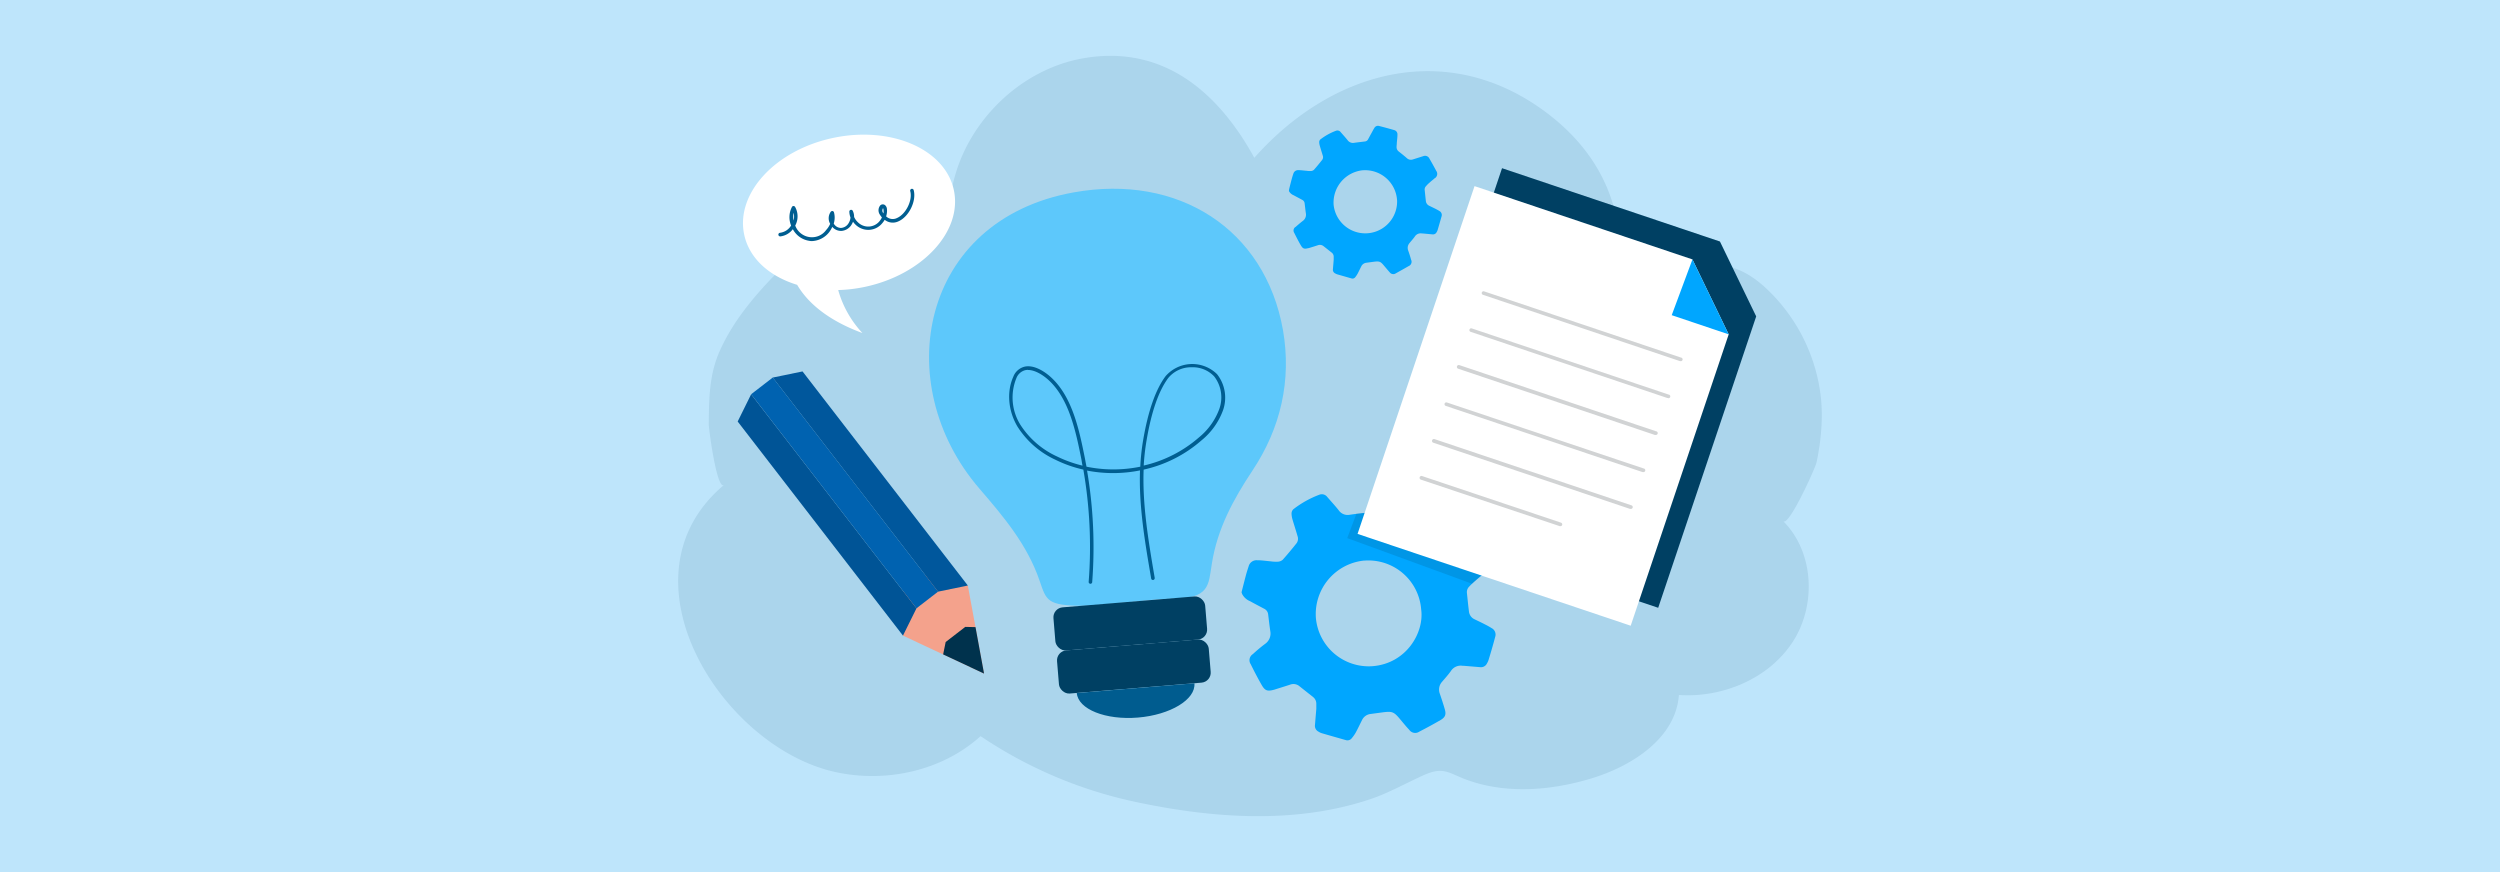 <svg id="Layer_1" data-name="Layer 1" xmlns="http://www.w3.org/2000/svg" viewBox="0 0 860 300"><defs><style>.cls-1{fill:#bee5fb;}.cls-2{fill:#004266;}.cls-2,.cls-4{opacity:0.1;}.cls-3{fill:#00a6ff;}.cls-5{fill:#5dc8fb;}.cls-6{fill:#004063;}.cls-7{fill:#005c8f;}.cls-8{fill:#005e91;}.cls-9{fill:#f4a28c;}.cls-10{fill:#0062b0;}.cls-11{fill:#00579c;}.cls-12{fill:#005496;}.cls-13{fill:#00324d;}.cls-14{fill:#fff;}.cls-15{fill:#d1d3d4;}</style></defs><rect class="cls-1" width="860" height="300"/><path class="cls-2" d="M626.52,147.55A59,59,0,0,0,626.3,136a60.7,60.7,0,0,0-19.66-37.64c-11.19-9.83-19.06-6.85-32.81-9.3a28.2,28.2,0,0,0-16.41,2.06c.72-21.23-7.62-38.53-24.39-51.57-34.37-26.66-74.7-15.58-101.54,14.73C419.16,31.82,400.3,15.36,372.92,20c-23.54,4-43.21,24.75-46,48.48-9.94-3.73-21.47-2-31.07,2.67S278.13,83.09,270.52,90.6c-9.17,9-18,18.8-23.14,30.62-3.46,8-3.47,16.22-3.57,24.78,0,1.41,2.79,22.89,5.27,20.8-37.67,31.64-1.07,90.06,38.19,98.76,17.4,3.86,36.83-.34,50.05-12.33a151.73,151.73,0,0,0,53.21,22.61c26.29,5.6,54.48,7.75,80.4-.77,6.59-2.17,12.35-5.49,18.64-8.33,7.61-3.46,8.83-.42,16.75,2.12,13.3,4.28,28,2.9,41.21-1.11,14.1-4.29,29-14,30-28.67,15,1,30.84-5.57,39.1-18.17s7.45-31-3.22-41.63c1.95,1.94,11-18.19,11.44-20.07A79,79,0,0,0,626.52,147.55Z"/><path class="cls-3" d="M427.09,203.73c.51-2,1-3.94,1.52-5.9.27-1,.59-2,.92-3a2.81,2.81,0,0,1,2.89-2.11c1.57,0,3.12.25,4.69.38a12.85,12.85,0,0,0,2.48.12,2.73,2.73,0,0,0,1.68-.68c1.64-1.84,3.21-3.73,4.75-5.67a2.64,2.64,0,0,0,.32-2.49c-.53-1.85-1.14-3.72-1.67-5.51a7.94,7.94,0,0,1-.38-2.2,2.09,2.09,0,0,1,.61-1.48,34.1,34.1,0,0,1,8.94-5,2.32,2.32,0,0,1,2.72.75c1.32,1.53,2.69,3,3.95,4.59a3.74,3.74,0,0,0,3.81,1.55c2-.31,4.09-.51,6.12-.77a2.34,2.34,0,0,0,1.78-1.24c.65-1.15,1.24-2.32,1.88-3.46s1.07-2,1.65-2.94a2.37,2.37,0,0,1,2.76-1.25c2.92.76,5.84,1.54,8.7,2.4a2.48,2.48,0,0,1,1.75,2.62c0,1.6-.26,3.17-.38,4.76-.06.75-.11,1.5-.11,2.25a3.07,3.07,0,0,0,1.15,2.49c1.62,1.24,3.25,2.57,4.8,3.93a3.35,3.35,0,0,0,3.41.67c2-.6,4-1.24,6-1.85a2.72,2.72,0,0,1,3.53,1.34c1.35,2.34,2.66,4.69,3.92,7.07a2.89,2.89,0,0,1-.59,4l-.13.09c-1,.91-2.05,1.72-3.05,2.6a25.78,25.78,0,0,0-2.11,2,2.66,2.66,0,0,0-.78,2.19c.23,2.11.42,4.24.7,6.36a3.3,3.3,0,0,0,1.92,2.69c1.25.61,2.49,1.18,3.66,1.8a22.73,22.73,0,0,1,2.21,1.24,2.49,2.49,0,0,1,1.24,3c-.7,2.66-1.47,5.31-2.3,8a5.61,5.61,0,0,1-.53,1.14,2.26,2.26,0,0,1-2.3,1.3l-5.61-.47h-.42a4,4,0,0,0-4.1,1.82c-.94,1.31-2,2.48-3.07,3.73a4,4,0,0,0-.71,4.08c.6,1.76,1.18,3.51,1.69,5.29s.24,2.73-1.44,3.73c-2.41,1.4-4.86,2.73-7.33,4a2.48,2.48,0,0,1-3.43-.61c-1.1-1.16-2.1-2.41-3.12-3.62-2.2-2.64-2.73-2.84-6.13-2.4l-4,.54a3.72,3.72,0,0,0-3,2.08c-.71,1.4-1.37,2.83-2.12,4.21a12.1,12.1,0,0,1-1.38,2,1.87,1.87,0,0,1-2.07.71c-2.76-.79-5.53-1.57-8.3-2.38a4.21,4.21,0,0,1-1.07-.51,2.24,2.24,0,0,1-1.26-2.32c.15-1.85.31-3.73.46-5.53v-1.69a2.91,2.91,0,0,0-1.12-2.4L447,236.05a3.21,3.21,0,0,0-3.23-.52c-1.76.58-3.53,1.12-5.3,1.68l-.2.06c-2.32.61-3.11.37-4.3-1.72-1.32-2.31-2.55-4.68-3.73-7.07A2.48,2.48,0,0,1,431,225a52.5,52.5,0,0,1,4.16-3.48,4.34,4.34,0,0,0,1.82-4.42c-.29-1.9-.49-3.81-.73-5.71a2.43,2.43,0,0,0-1.25-1.92c-1.68-.89-3.37-1.76-5-2.67a5.29,5.29,0,0,1-2.72-2.49Zm61.79,5.89a18.22,18.22,0,0,0-19.57-16.77l-.2,0a18.51,18.51,0,0,0-16.45,19.65,18.25,18.25,0,0,0,19.46,16.67C483.81,228.27,490,217.58,488.88,209.62Z"/><polygon class="cls-4" points="466.63 176.67 463.45 185.11 506.41 200.82 514.93 192.8 470.44 176.3 466.63 176.67"/><path class="cls-5" d="M372.72,208.38c-12.69,0-12.76-1.85-15.13-8.7-4.25-12.36-12.28-21.84-20.65-31.57-31.08-36.05-20.46-92.44,32.41-101.93,35.85-6.47,65.82,12.5,72,47.39,3,17.31-.81,33.74-10.5,48.3-6.6,9.94-12.05,20-13.95,31.89-1.24,7.69-.66,12.22-14.15,12.22-4.88,0-9.75.76-14.63,1.17C383,207.44,377.86,208.38,372.72,208.38Z"/><rect class="cls-6" x="362.63" y="207.03" width="52.37" height="14.88" rx="3.43" transform="translate(-16.33 32.72) rotate(-4.72)"/><rect class="cls-6" x="363.86" y="221.85" width="52.37" height="14.88" rx="3.43" transform="translate(-17.54 32.87) rotate(-4.72)"/><path class="cls-7" d="M370.41,238.4c.46,5.59,9.94,9.37,21.07,8.44s19.89-6.22,19.4-11.78Z"/><path class="cls-8" d="M375.08,200.82h0a.62.62,0,0,1-.58-.65v0a155.74,155.74,0,0,0-1.83-38.63,42.76,42.76,0,0,1-9.63-3.4A30.6,30.6,0,0,1,350,146.73c-3.22-5.44-3.73-12-1.44-17.09a5.62,5.62,0,0,1,4-3.53c3.84-.77,8,2.73,9.14,3.83,7.31,6.78,9.65,18.45,11.53,27.83l.23,1.24.3,1.53a46.1,46.1,0,0,0,18.5,0,75.57,75.57,0,0,1,1-9.25c1.7-9.94,4.29-17.34,7.71-21.9a12.16,12.16,0,0,1,17.15-1.18c.2.18.4.36.58.55a13.05,13.05,0,0,1,2,12.43,24,24,0,0,1-7.4,10.31,44.93,44.93,0,0,1-19.89,10.05c-.44,12,1.58,24,3.56,35.77l.25,1.47a.65.65,0,0,1-.51.72A.62.62,0,0,1,396,199l-.25-1.47c-2-11.71-4-23.74-3.59-35.71a46.89,46.89,0,0,1-18.21.06,157.21,157.21,0,0,1,1.76,38.45A.62.62,0,0,1,375.08,200.82ZM353.6,127.24a4.28,4.28,0,0,0-.87.09,4.47,4.47,0,0,0-3.12,2.82A17.65,17.65,0,0,0,351,146.1,29.61,29.61,0,0,0,363.56,157a42.71,42.71,0,0,0,8.83,3.18c-.07-.32-.14-.66-.2-1L372,158c-1.85-9.2-4.14-20.64-11.19-27.16-1.91-1.78-4.72-3.57-7.16-3.57Zm56.51-.9h-.46a10.14,10.14,0,0,0-7.76,3.67c-3.29,4.41-5.8,11.6-7.45,21.37a75.85,75.85,0,0,0-1,8.77,43.83,43.83,0,0,0,19-9.68,22.75,22.75,0,0,0,7-9.78,11.81,11.81,0,0,0-1.75-11.19A10.08,10.08,0,0,0,410.11,126.34Z"/><path class="cls-3" d="M443.45,65.13c.3-1.24.59-2.36.9-3.54.17-.61.36-1.25.56-1.82a1.68,1.68,0,0,1,1.73-1.24c.95,0,1.88.15,2.82.22a7.71,7.71,0,0,0,1.52.08,1.65,1.65,0,0,0,1-.41c1-1.11,1.92-2.25,2.84-3.41a1.56,1.56,0,0,0,.21-1.49c-.33-1.12-.69-2.21-1-3.32a5,5,0,0,1-.22-1.33,1.26,1.26,0,0,1,.37-.88,20.5,20.5,0,0,1,5.37-3,1.4,1.4,0,0,1,1.63.45c.8.92,1.62,1.82,2.38,2.76a2.26,2.26,0,0,0,2.28.93c1.25-.18,2.49-.31,3.73-.47a1.38,1.38,0,0,0,1.06-.76c.38-.68.74-1.38,1.13-2.07s.65-1.25,1-1.77a1.41,1.41,0,0,1,1.66-.72c1.76.45,3.51.92,5.25,1.43a1.5,1.5,0,0,1,1.05,1.58c0,1-.15,1.9-.22,2.86,0,.45-.08.91-.08,1.35a1.87,1.87,0,0,0,.7,1.52c1,.78,1.95,1.54,2.88,2.36a2,2,0,0,0,2,.41c1.24-.37,2.39-.76,3.58-1.12a1.64,1.64,0,0,1,2.13.81c.82,1.4,1.6,2.82,2.36,4.24a1.76,1.76,0,0,1-.38,2.45l-.06,0c-.58.55-1.24,1-1.82,1.56a9.16,9.16,0,0,0-1.25,1.24,1.58,1.58,0,0,0-.47,1.32c.14,1.24.25,2.49.41,3.83a2,2,0,0,0,1.17,1.61l2.2,1.07c.45.24.89.47,1.32.75a1.53,1.53,0,0,1,.72,1.79c-.45,1.59-.9,3.17-1.37,4.75a3.26,3.26,0,0,1-.32.68,1.4,1.4,0,0,1-1.38.8l-3.43-.32h-.25a2.39,2.39,0,0,0-2.49,1.1c-.56.78-1.24,1.5-1.84,2.26a2.5,2.5,0,0,0-.42,2.49c.36,1,.71,2.1,1,3.17a1.6,1.6,0,0,1-.7,2.15l-.18.08c-1.44.85-2.91,1.64-4.4,2.49a1.54,1.54,0,0,1-2.07-.37c-.64-.71-1.24-1.45-1.87-2.18-1.32-1.59-1.63-1.71-3.73-1.44l-2.39.32a2.23,2.23,0,0,0-1.79,1.25c-.42.83-.82,1.69-1.24,2.48a8.12,8.12,0,0,1-.83,1.24,1.15,1.15,0,0,1-1.25.44l-5-1.43a3.51,3.51,0,0,1-.65-.31,1.37,1.37,0,0,1-.79-1.38c.09-1.11.19-2.21.27-3.32v-1a1.76,1.76,0,0,0-.67-1.44l-2.82-2.23a2,2,0,0,0-1.94-.32c-1.06.35-2.12.67-3.18,1h-.13c-1.39.37-1.86.22-2.58-1s-1.53-2.82-2.25-4.25a1.46,1.46,0,0,1,.37-2l.05,0c.81-.72,1.64-1.43,2.49-2.09a2.62,2.62,0,0,0,1.09-2.64c-.17-1.15-.28-2.3-.43-3.45a1.47,1.47,0,0,0-.77-1.15c-1-.54-2-1.06-3-1.61a3.16,3.16,0,0,1-1.63-1.45Zm37.12,3.52A11,11,0,0,0,468.8,58.58h-.1a11.18,11.18,0,0,0-9.94,11.81,10.95,10.95,0,0,0,21.84-1.48Z"/><polygon class="cls-9" points="310.62 218.66 310.97 196.04 332.93 201.42 335.57 215.73 338.51 231.71 324.44 225.12 310.62 218.66"/><rect class="cls-10" x="285.85" y="123.04" width="9.4" height="93.05" transform="translate(-43.06 212.91) rotate(-37.67)"/><polygon class="cls-11" points="265.83 129.88 276.07 127.77 332.93 201.42 322.69 203.53 265.83 129.88"/><polygon class="cls-12" points="253.76 145 258.39 135.63 315.26 209.28 310.62 218.65 253.76 145"/><polygon class="cls-13" points="324.44 225.12 325.31 220.85 332.05 215.65 335.57 215.73 338.51 231.71 324.44 225.12"/><path class="cls-14" d="M286.61,47.44C266.68,51.65,253,66.55,256,80.7c1.74,8.22,8.7,14.38,18.22,17.28,3.16,5.39,9.55,11.83,22.45,16.59a36,36,0,0,1-8.33-14.79,51.15,51.15,0,0,0,9.15-1.09c19.89-4.22,33.64-19.11,30.64-33.26S306.52,43.23,286.61,47.44Z"/><polygon class="cls-6" points="570.42 209.08 476.46 177.48 516.7 57.86 591.66 83.08 604.13 108.84 570.42 209.08"/><polygon class="cls-14" points="560.96 215.25 467 183.66 507.24 64.03 582.2 89.24 594.67 115.02 560.96 215.25"/><polygon class="cls-3" points="582.2 89.24 575.07 108.42 594.67 115.02 582.2 89.24"/><path class="cls-15" d="M578,124.19a.34.34,0,0,1-.2,0l-67.67-22.78a.63.63,0,0,1-.39-.78.61.61,0,0,1,.76-.41h0L578.24,123a.63.63,0,1,1-.2,1.24Z"/><path class="cls-15" d="M573.76,136.91h-.2l-67.67-22.76a.63.63,0,0,1-.39-.78.61.61,0,0,1,.78-.4h0L574,135.73a.63.63,0,1,1-.2,1.24Z"/><path class="cls-15" d="M569.48,149.63h-.19l-67.67-22.79a.65.65,0,0,1,.4-1.24l67.66,22.76a.63.63,0,1,1-.2,1.24Z"/><path class="cls-15" d="M565.21,162.39a.67.67,0,0,1-.2,0l-67.67-22.76a.64.64,0,0,1-.4-.78.62.62,0,0,1,.79-.4h0l67.67,22.7a.63.63,0,1,1-.2,1.24Z"/><path class="cls-15" d="M560.93,175.06h-.2L493.07,152.3a.65.65,0,0,1-.43-.82.66.66,0,0,1,.82-.43h0l67.67,22.76a.63.63,0,0,1-.2,1.25Z"/><path class="cls-15" d="M536.76,181a.67.67,0,0,1-.2,0l-47.77-16a.65.65,0,0,1,.4-1.24h0L537,179.8a.64.64,0,0,1,.38.8A.61.61,0,0,1,536.76,181Z"/><path class="cls-8" d="M279.16,82.94a5.3,5.3,0,0,1-.8-.1,7.65,7.65,0,0,1-5.62-4,6.34,6.34,0,0,1-4.28,2.48.62.62,0,0,1-.15-1.24,5.25,5.25,0,0,0,3.83-2.49,7.59,7.59,0,0,1,.29-6.4.61.61,0,0,1,.53-.32.65.65,0,0,1,.55.3,6.65,6.65,0,0,1,.07,6.39v.11l.11.25a6.12,6.12,0,0,0,8,3.21,6,6,0,0,0,2.5-2A7.6,7.6,0,0,0,285.58,77a3.84,3.84,0,0,1,.23-4.19.69.69,0,0,1,.62-.21.64.64,0,0,1,.46.45,6.94,6.94,0,0,1-.08,3.86,2.9,2.9,0,0,0,2.48,1.5A3.29,3.29,0,0,0,292,76.63a4.27,4.27,0,0,0,.57-1.81,6.05,6.05,0,0,1-.4-2,.62.62,0,0,1,1.18-.29,4.46,4.46,0,0,1,.46,2.09,5.67,5.67,0,0,0,1.36,1.89,5,5,0,0,0,7,0c.15-.15.29-.31.43-.48a6.16,6.16,0,0,0,.78-1.24,7.81,7.81,0,0,1-.83-1.15,2.65,2.65,0,0,1,.28-3,1.25,1.25,0,0,1,1.56-.12,1.92,1.92,0,0,1,.72,1.42,6.18,6.18,0,0,1-.28,2.49,3.27,3.27,0,0,0,3.73.57c3.08-1.34,5.43-6.1,4.56-9.26a.63.63,0,0,1,.43-.77h0a.62.62,0,0,1,.76.44c1,3.73-1.62,9.16-5.27,10.74a4.47,4.47,0,0,1-4.71-.54,7.3,7.3,0,0,1-.79,1.12,6.21,6.21,0,0,1-8.72,1,4.6,4.6,0,0,1-.53-.46,6.09,6.09,0,0,1-.85-1,6,6,0,0,1-.39.81,4.48,4.48,0,0,1-3.6,2.36,4,4,0,0,1-3.15-1.39A8.93,8.93,0,0,1,285.13,80,7.93,7.93,0,0,1,279.16,82.94ZM273,73.21a6.47,6.47,0,0,0,0,2.63,5.44,5.44,0,0,0,0-2.63Zm30.76-1.56a.73.73,0,0,0-.18.4,1.44,1.44,0,0,0,.09,1q.12.2.24.36a4.29,4.29,0,0,0,0-1.24c0-.4-.14-.51-.17-.54Z"/></svg>